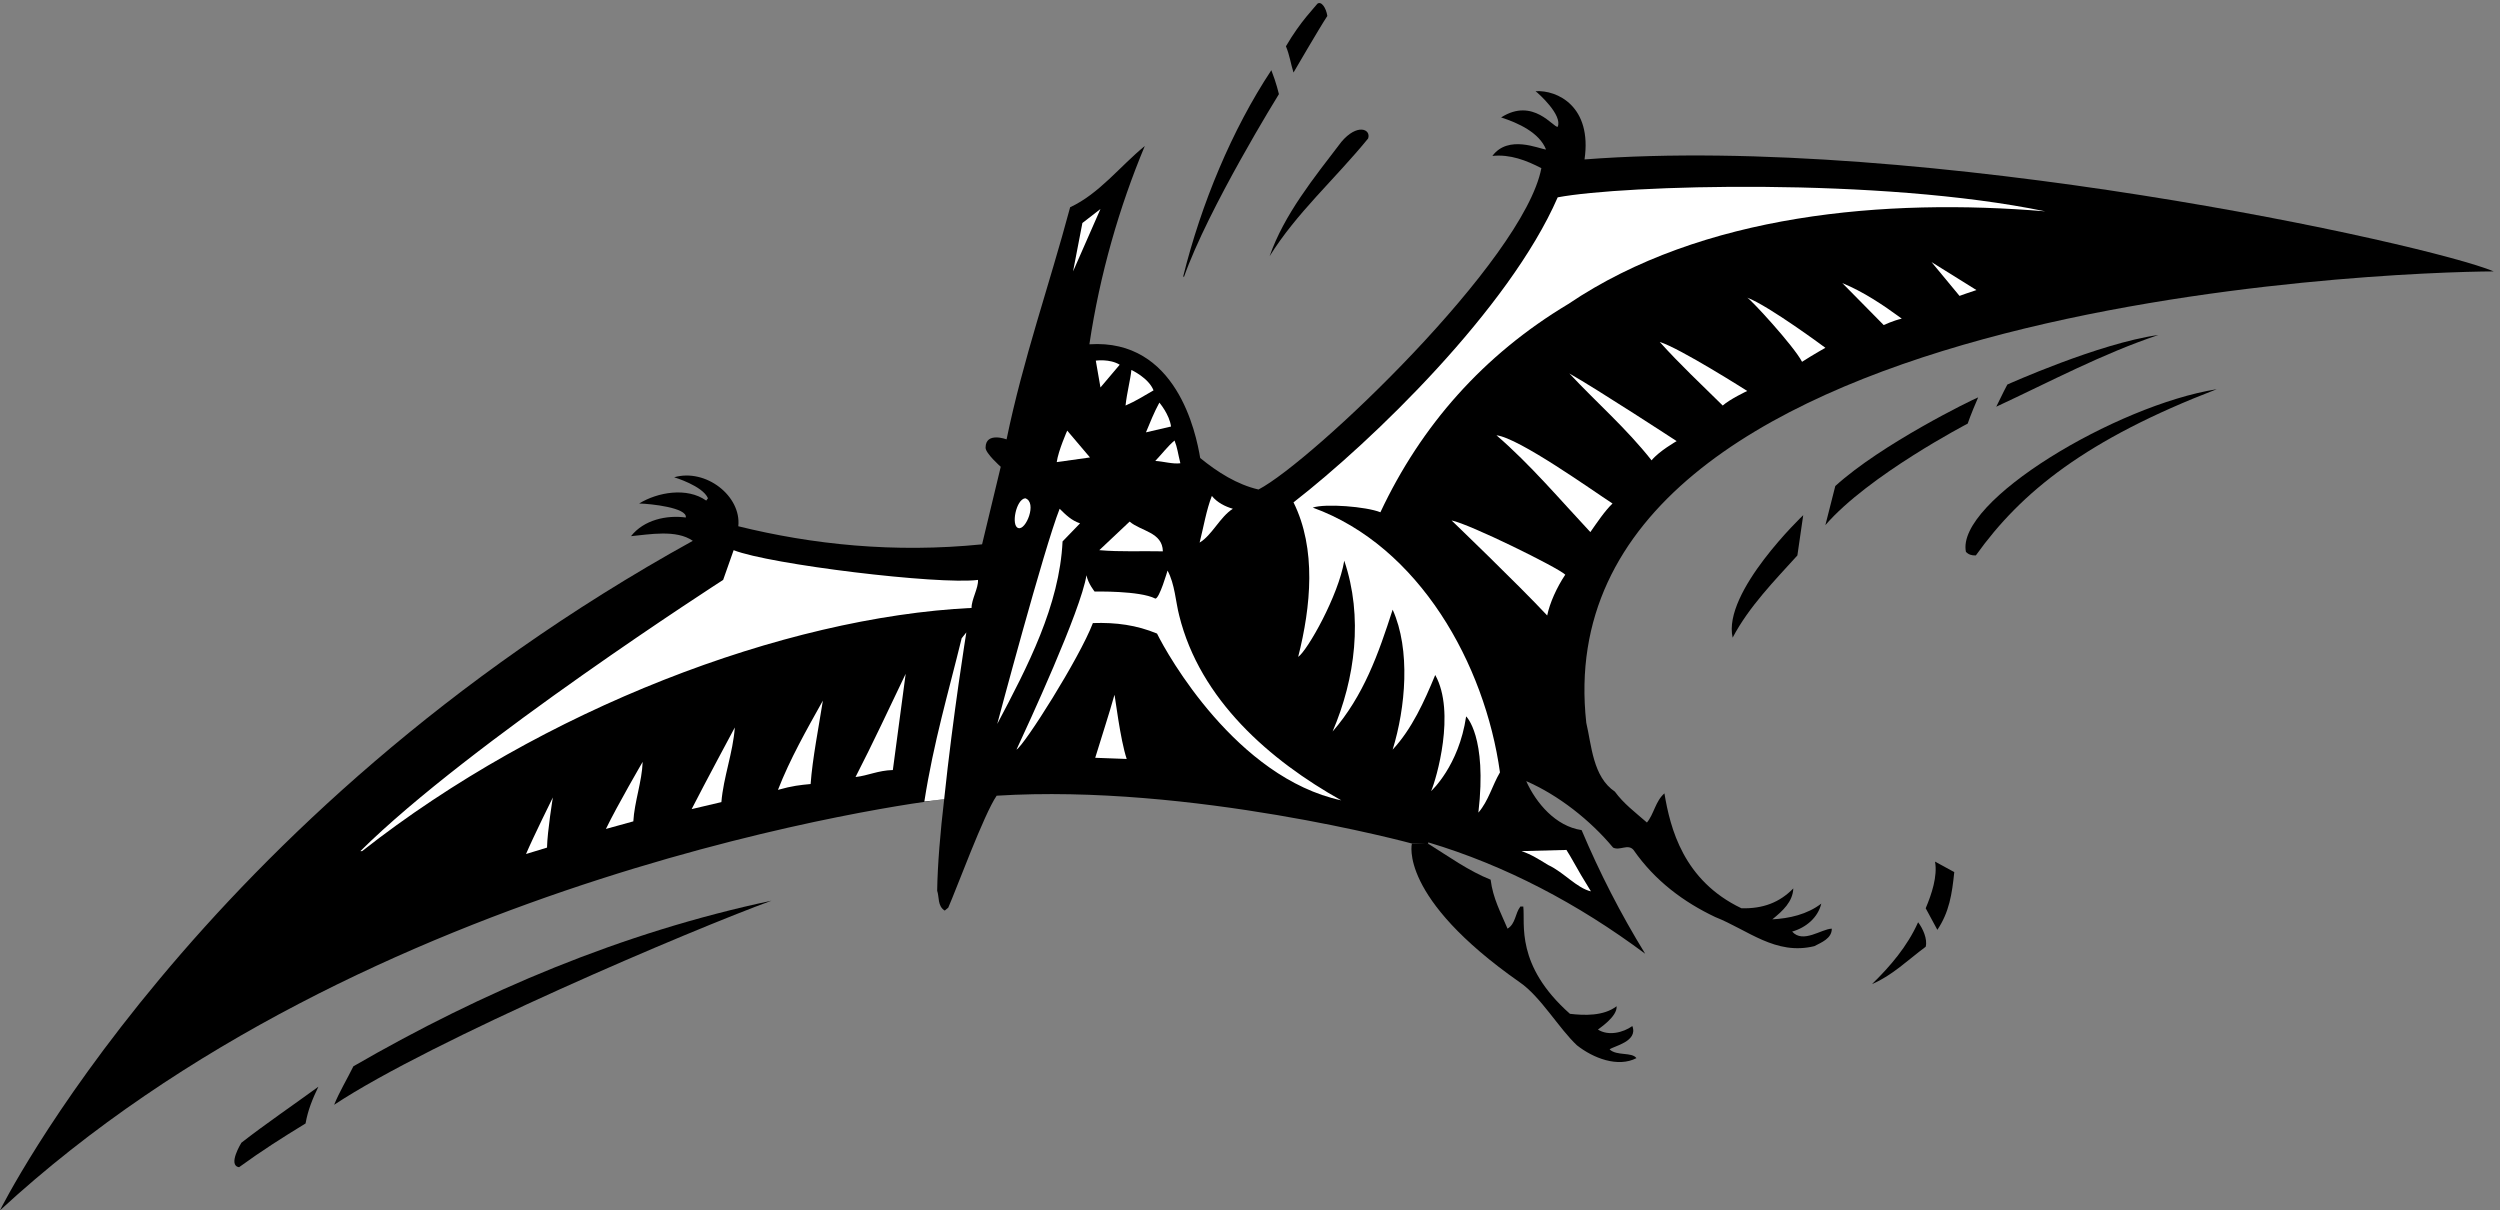 <svg xmlns="http://www.w3.org/2000/svg" xml:space="preserve" width="570.133" height="276.018"><rect width="100%" height="100%" fill="#808080" stroke="none"/><path d="M2467.25 646.25c33.4-20.75 68.31-46.074 106-61 4.06-32.301 17.06-55.57 29-84 14.07 8.582 12.7 25.691 22 38h5c3.5-29.418-14.25-100.5 80-184 24.11-2.84 57.65-4.207 80 13 1.6-17.891-30.57-38.426-32-40 17.86-11.43 43.18-5.27 59 6 10.28-26.77-32.8-34.516-39-40 12.23-11.648 38.24-4.121 46-15-31.71-16.5-74.15-.07-102 22-30.4 28.273-62.5 83.75-98 108-208.72 145.984-185 238-185 238l29-1" style="fill:#000;fill-opacity:1;fill-rule:nonzero;stroke:none" transform="matrix(.133 0 0 -.133 -2.3 278.452)"/><path d="M2438.25 647.25s-378.25 102.75-712 82c-21.59-31.199-68.82-159.871-83-192l-6-5c-12.67 7.695-9.25 23.438-13 34 .69 44.824 5.38 100.629 12 157-41.87-4.5-991.25-125.75-1619-705 0 0 335.25 676.75 1188 1148-28.29 19.8-74.83 10.9-106 8 22.27 28.23 61.29 36.44 94 32 2.88 16.76-60.09 23.61-80 24 31.54 19.45 82.19 28.35 115 5l3 4c-9.12 21.4-58 36-58 36 54.34 15.6 115.57-32.29 110-84 126.75-31.25 266.75-46.25 418-31l32 133s-26.66 23.44-26 33c.25 27.5 36 14 36 14 28.48 138.05 72.97 263.3 109 398 50.21 23.41 85.11 69.95 128 105-43.57-104.18-77.11-219.85-95-340 149.75 9.88 182.84-152.25 190-195 29.8-24.32 63.34-45.54 100-54 92.25 48.25 454.75 393.25 485 551-25.45 13.21-53.51 24.17-84 21 27.5 36.88 79.77 12.07 92 11-11.55 29.13-47.82 45.55-77 55 55 35.25 90.09-18.34 97-16 8.63 20-32.91 57.2-38 61 37.25 2.36 97.25-26 84-117 583.24 44.75 1446.69-144.83 1559-192-178.25-.75-1635.75-50.75-1556-774 9.11-38.477 11.17-92.547 49-118 14.87-20.406 34.04-34.777 55-53 11.89 14.117 14.63 36.703 30 50 9.95-59.84 32.5-149.5 132-197 36.73-1.094 65.48 9.855 89 34-.93-22.773-18.04-38.516-36-53 28.91 1.48 59.71 8.324 84 27-5.81-24.152-26.35-41.262-50-48 18.71-21.059 50.41 4.684 68 5 .14-16.742-17.65-23.586-30-30-66.36-16.172-113.59 27.633-170 50-53.78 25.543-103.06 61.816-140 115-9.6 11.152-23.29-1.852-35 4-38.94 46.848-93.7 89.969-149 114 16.98-37.719 50.52-77.418 95-84 30.8-72.812 66.39-142.621 109-212-115.16 85.805-239.72 151.508-372 191v-3l-28 1" style="fill:#000;fill-opacity:1;fill-rule:nonzero;stroke:none" transform="matrix(.133 0 0 -.133 -2.3 278.452)"/><path d="M1636.25 723.25c15.19 144.852 38 286 38 286l-8-10c-22.51-92.449-48.12-178-64-280l34 4" style="fill:#fff;fill-opacity:1;fill-rule:nonzero;stroke:none" transform="matrix(.133 0 0 -.133 -2.3 278.452)"/><path d="M431.25 134.25c38.273 29.973 92.078 66.902 132 96-9.809-20.199-18.023-40.047-22-63-41.879-25.645-73.957-45.969-114-75-20.238 2.973 4 42 4 42m192 131c221.762 128.227 460.63 229.523 717 284-134.54-49-582.75-239.25-750-350 9.051 22.434 22.055 43.652 33 66" style="fill:#000;fill-opacity:1;fill-rule:nonzero;stroke:none" transform="matrix(.133 0 0 -.133 -2.3 278.452)"/><path d="M1257.25 1099.25s11.43 32.05 18 51c61.87-24.43 350.91-59.6 419-51 1.04-13.39-11.5-34.34-11-48-322.4-15.81-736.012-174.125-1045-417h-3c186.492 184.945 622 465 622 465m-292-373s-9.363-57.629-10-86l-36-11c12.684 29.789 46 97 46 97m154 61c-1.15-33.762-14.16-68.668-16-102l-47-13c19.41 40.176 63 115 63 115m158 59c-3.1-43.48-19.53-85.23-23-128l-51-12c21.62 42.449 74 140 74 140m151 46c-7-44.75-17.9-99.746-21-143-18.5-1.75-31-3-56-10 20.77 53.254 48.84 102.531 77 153m142 46s-14.8-111.555-22-165c-25.75-.75-42-9.5-64-12 29.45 57.262 58.2 118.859 86 177m264 283c10.71-10.56 20.3-20.14 35-25l-30-31c-5.23-109.93-59.99-214.645-112-313 0 0 80.25 301.5 107 369m46-114c2.81-14.35 14-28 14-28s77.2 1.81 104-12c6.88-.98 21 48 21 48 12.57-22.97 13.93-53.77 20-77 35.68-144.453 155.46-248.484 278-317-179.75 38.75-298.44 249.891-316 286-35.14 14.54-70.05 19.33-110 18-23.01-60.27-117.46-209.477-131-217 19.01 41.059 110.04 237.49 120 299m-105 132c21-6.75 1.02-55.93-12-51-12.62 3.63-3.87 49.25 12 51m72 116 39-46s-37.86-5.48-57-8c2.71 19.63 18 54 18 54m26 356 31 24-47-107z" style="fill:#fff;fill-opacity:1;fill-rule:nonzero;stroke:none" transform="matrix(.133 0 0 -.133 -2.3 278.452)"/><path d="M1928.25 902.25c.9-.922 9.8-76.895 21-110l-54 2c10.63 35.211 23.64 74.223 33 108m-32 573s23.75 3.5 41-7l-33-39-8 46m58-276c19.39-16.62 56.35-17.99 57-51-38.29.84-71.83-1.21-109 2l52 49m3 260s29.63-13.62 38-35c-18.19-10.28-29.14-17.81-48-26 2.43 22.56 8.59 45.15 10 61m48-56s17.25-20.12 20-41l-43-10c7.13 17.23 13.98 34.34 23 51m26-65c5-12.62 5.63-21.37 10-39-13.54-1.64-28.6 3.16-43 4 10.98 11.47 21.25 25.16 33 35" style="fill:#fff;fill-opacity:1;fill-rule:nonzero;stroke:none" transform="matrix(.133 0 0 -.133 -2.3 278.452)"/><path d="M2197.25 1973.25c8.41-21.32 13-41 13-41s-121.5-196-163-314l-1 2c30.74 123.61 83.44 250.92 151 353" style="fill:#000;fill-opacity:1;fill-rule:nonzero;stroke:none" transform="matrix(.133 0 0 -.133 -2.3 278.452)"/><path d="M2095.25 1243.25c9.12-11.34 22.8-18.19 36-22-22.09-13.98-35.78-45.46-57-58 6.84 26.91 11.64 56.34 21 80" style="fill:#fff;fill-opacity:1;fill-rule:nonzero;stroke:none" transform="matrix(.133 0 0 -.133 -2.3 278.452)"/><path d="M2317.25 1850.25c27.13 32.25 51.22 22.02 46 6-56.98-69.95-122.68-127.45-169-202 25.1 71.82 75.75 134.1 123 196m-41 237c6.75 4.99 15-7.25 17-21-13.25-20-58-97-58-97-4.95 15.54-6.5 29.5-13 45 25.25 43.25 49.12 66.36 54 73" style="fill:#000;fill-opacity:1;fill-rule:nonzero;stroke:none" transform="matrix(.133 0 0 -.133 -2.3 278.452)"/><path d="M2235.25 1232.25c135.02 104.8 369.84 331.98 453 523 112.59 21.23 553.15 34.59 836-24-273.46 22.88-588.3-3.81-818-159-145.37-87.1-252.14-208.25-322-357-24.25 9.75-94.4 15.29-116 8 182.44-65.95 295.37-268.539 321-454-13.31-22.605-19.47-48.613-37-69 15.25 131-21 165-21 165-12.5-85.25-60-128-60-128 8.87 20.348 42.5 135.25 7 199-18.66-45.191-39.88-92.414-73-128 22.17 71.859 31.07 171.102 0 240-24.37-75.742-49.7-147.609-103-209 38.93 90.824 52.62 196.91 20 293-9.75-59.75-63.2-154.266-79-165 21.96 86.7 31.54 185.26-8 265" style="fill:#fff;fill-opacity:1;fill-rule:nonzero;stroke:none" transform="matrix(.133 0 0 -.133 -2.3 278.452)"/><path d="M2701.25 1108.25c-14.43-21.44-26.75-48.82-31-70-49.82 53.35-164 163-164 163 31.36-6.3 182.62-80.91 195-93m81 122c-13.3-12.71-26.99-33.25-38-49-51.27 54.77-103.29 116.36-161 166 38.55-4.46 163.8-94.12 199-117m-79-594c8.21-12.805 16.42-28.547 25-43l17-28c-24.21 5.496-46.8 32.875-73 45-16.23 9.773-28.55 17.988-46 24l77 2m5 817c47.7-26.96 184-116 184-116s-30.37-17.25-43-33c-43.34 54.96-93.3 98.08-141 149m305-30s-29.5-13.87-42-25c-38.04 37.62-72.7 69.73-108 109 34.25-10.37 150-84 150-84" style="fill:#fff;fill-opacity:1;fill-rule:nonzero;stroke:none" transform="matrix(.133 0 0 -.133 -2.3 278.452)"/><path d="m3109.25 1210.25-10-69c-38.73-42.81-83.22-87.98-111-141-17.78 78.11 121 210 121 210" style="fill:#000;fill-opacity:1;fill-rule:nonzero;stroke:none" transform="matrix(.133 0 0 -.133 -2.3 278.452)"/><path d="M3147.25 1497.25s-19.75-11-40-24c-14.56 27.64-87.8 107.04-94 110 37-13.92 134-86 134-86" style="fill:#fff;fill-opacity:1;fill-rule:nonzero;stroke:none" transform="matrix(.133 0 0 -.133 -2.3 278.452)"/><path d="M3164.25 1260.25c79.5 72.25 235.06 148.24 245 152-13-29.75-18-45-18-45s-170-88.5-244-174l17 67" style="fill:#000;fill-opacity:1;fill-rule:nonzero;stroke:none" transform="matrix(.133 0 0 -.133 -2.3 278.452)"/><path d="M3278.25 1547.25c-14.45-3.24-31-11-31-11l-71 72c36.21-14.96 69.07-36.86 102-61" style="fill:#fff;fill-opacity:1;fill-rule:nonzero;stroke:none" transform="matrix(.133 0 0 -.133 -2.3 278.452)"/><path d="M3306.25 512.25c8.19-10.633 16.41-29.109 13-42-31.5-23.387-57.51-49.395-92-64 31.07 30.348 60.5 64.57 79 106m29 104 33-18c-3.84-37.77-8.64-68.57-29-99l-20 37c10.25 24.23 20.52 55.027 16 80" style="fill:#000;fill-opacity:1;fill-rule:nonzero;stroke:none" transform="matrix(.133 0 0 -.133 -2.3 278.452)"/><path d="M3406.25 1596.25c-9.68-2.96-29-10-29-10l-48 58s50.9-31.8 77-48" style="fill:#fff;fill-opacity:1;fill-rule:nonzero;stroke:none" transform="matrix(.133 0 0 -.133 -2.3 278.452)"/><path d="M3818.25 1426.25c-223.23-85.96-334.95-175.65-413-285-7.3-.37-12.78 1.68-17 6-17.66 86.9 257.64 251.5 430 279m-359 8s157 70.75 259 85c-95.81-32.05-185.47-79.96-278-123 9.71 20.46 19 38 19 38" style="fill:#000;fill-opacity:1;fill-rule:nonzero;stroke:none" transform="matrix(.133 0 0 -.133 -2.3 278.452)"/></svg>
